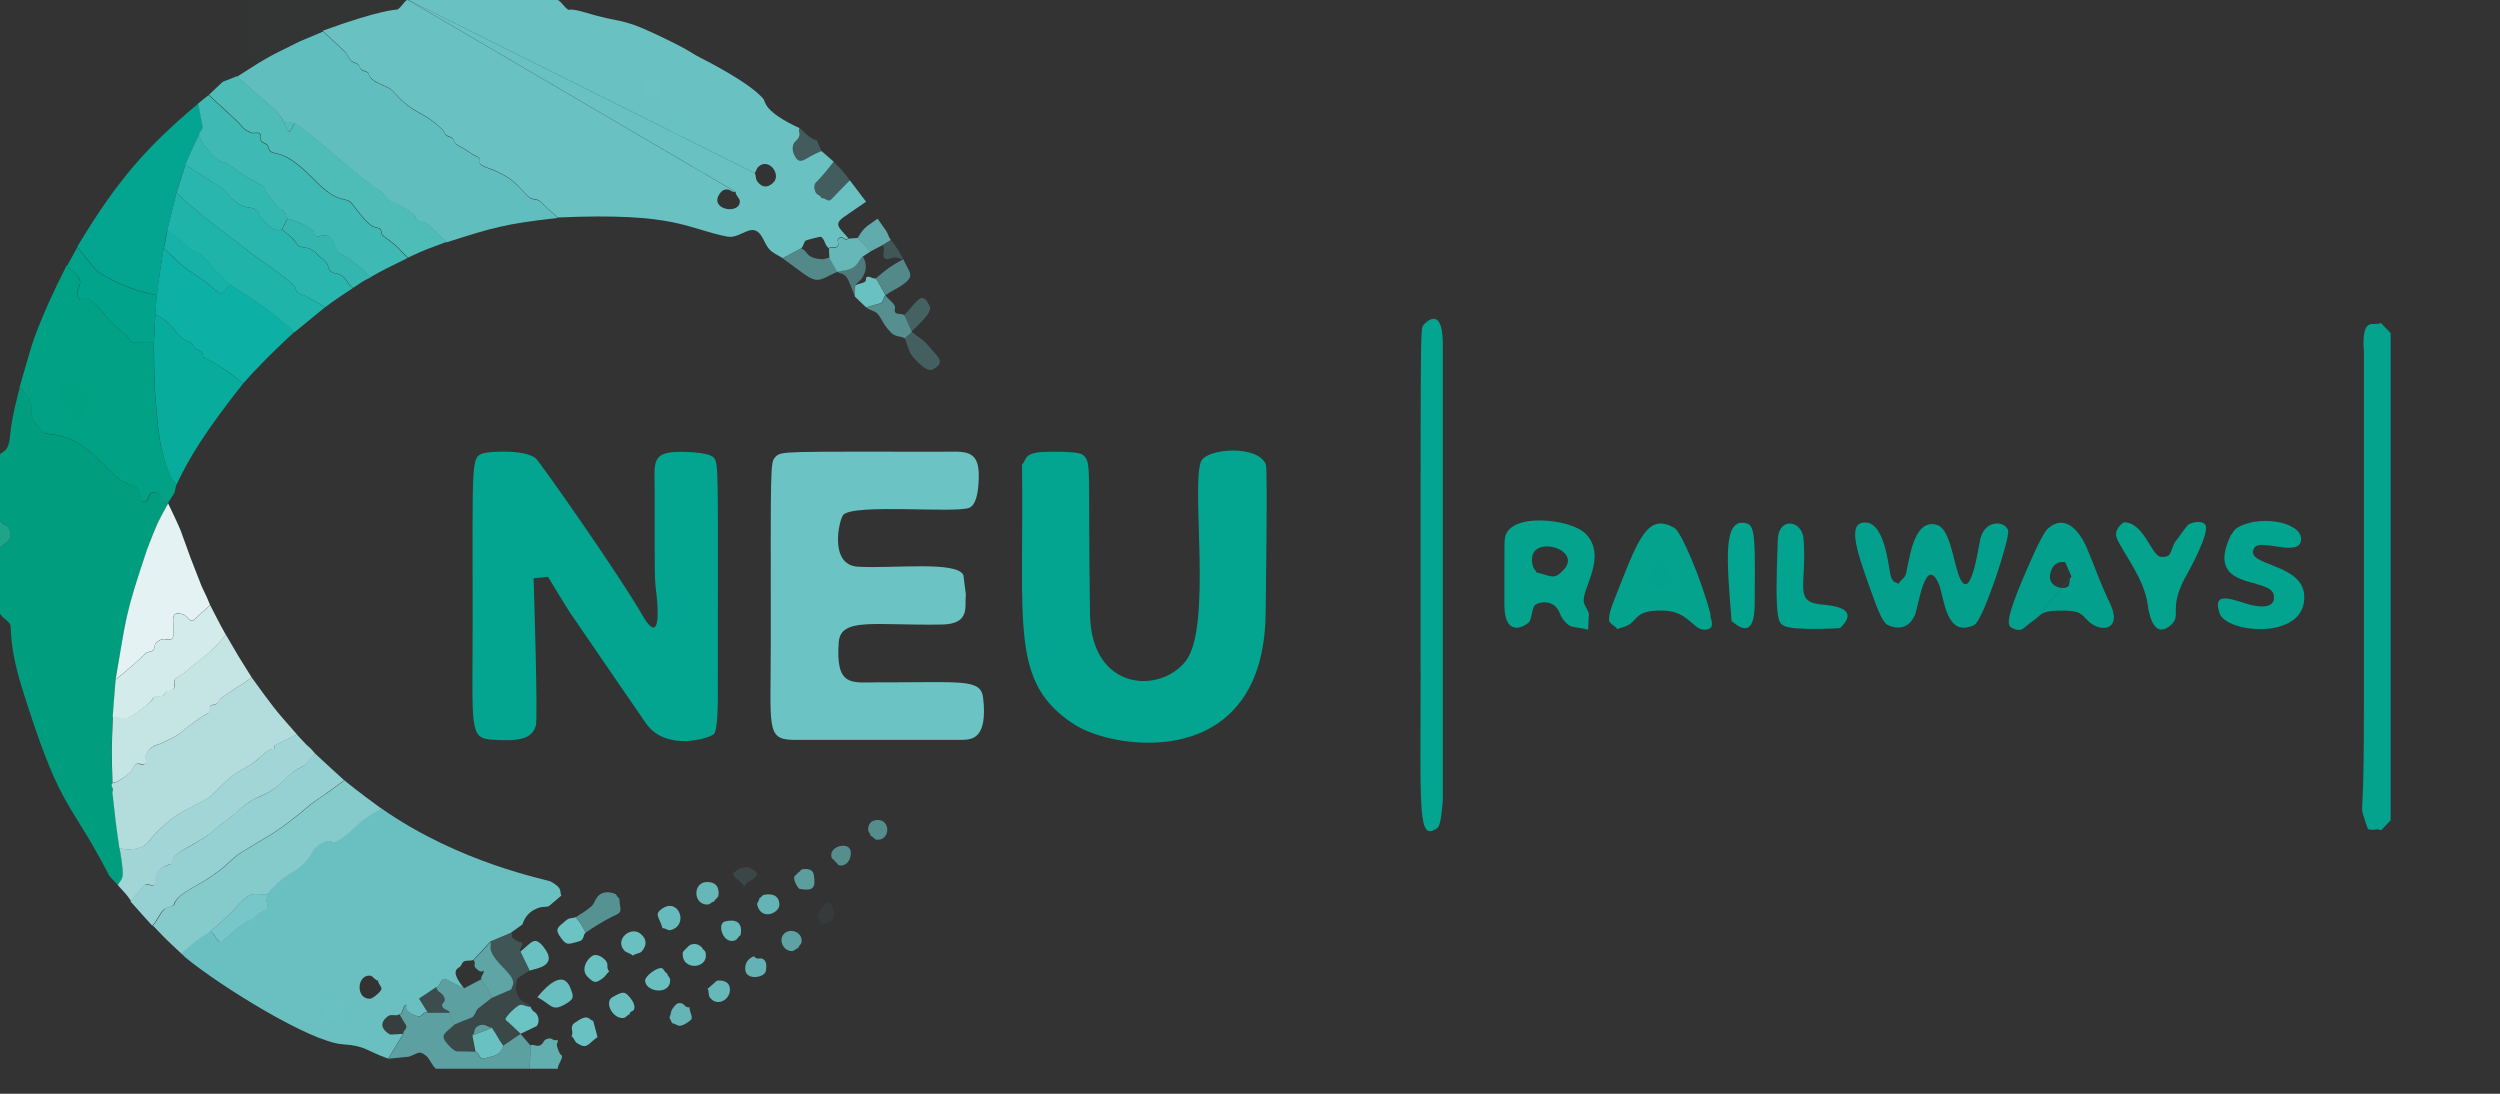 <?xml version="1.0" encoding="UTF-8" standalone="no"?>
<svg xmlns="http://www.w3.org/2000/svg" xmlns:xlink="http://www.w3.org/1999/xlink" xmlns:serif="http://www.serif.com/" width="100%" height="100%" viewBox="0 0 16 7" version="1.1" xml:space="preserve" style="fill-rule:evenodd;clip-rule:evenodd;stroke-linejoin:round;stroke-miterlimit:2;">
  <rect x="0" y="0" width="16" height="7" fill="#333333" stroke="none"/>
  <g id="Fondo">
    <path d="M3.57,0l2.94,-0c-0.002,0.03 -0.014,0.06 -0.016,0.09l0,1.32c0,0.88 0.008,0.886 -0.053,1.015c-0.098,0.207 0.013,0.688 -0.085,0.918c-0.09,0.211 0.012,0.235 0.006,0.408c-0.008,0.218 -0.009,0.224 -0.013,0.243c-0.035,0.172 -0.013,0.175 0.074,0.313c0.004,0.006 0.171,0.392 0.171,0.395c0.062,0.195 -0.01,1.371 0.035,2.139l-3.06,-0c-0.001,-0.029 0.028,-0.054 0.027,-0.082c-0,-0.006 -0.015,0.001 -0.032,-0.063c-0.006,-0.022 0.01,-0.02 0.004,-0.04c-0.033,0.01 -0.032,-0.018 -0.065,-0.007c-0.034,0.011 -0.018,0.031 -0.052,0.044c-0.018,0.007 -0.039,-0.009 -0.057,-0.003l-0.064,-0.074c0.008,-0.004 0.103,-0.049 0.103,-0.049c0.019,-0.027 0.011,-0.053 0.009,-0.057c-0.013,-0.042 -0.036,-0.027 -0.049,-0.068c-0.027,-0.032 -0.038,-0.017 -0.066,-0.049c-0.003,-0.004 -0.022,-0.026 -0.026,-0.06c-0.003,-0.024 0.012,-0.047 0.009,-0.071l0.079,-0.05c0.03,-0.013 0.191,-0.024 0.089,-0.151c-0.059,-0.074 -0.075,-0.03 -0.148,0.029c-0.01,-0.017 0.021,-0.041 0.011,-0.059c-0.003,-0.005 -0.012,0.013 -0.059,-0.028c-0.015,-0.013 0.002,-0.021 -0.012,-0.033c0.006,-0.004 0.074,-0.053 0.074,-0.053c0.004,-0.005 0.016,-0.079 0.107,-0.108c0.02,-0.006 0.042,-0.003 0.062,-0.009c0,-0 0.074,-0.064 0.081,-0.069c-0.015,-0.02 0.014,-0.044 -0.068,-0.089c-0.023,-0.013 -0.579,-0.114 -1.084,-0.468c-0.153,-0.111 -0.219,-0.165 -0.237,-0.181c-0.046,-0.04 -0.181,-0.165 -0.186,-0.171l-0.028,-0.032c0.075,-0.093 0.076,-0.09 0.162,-0.174c0.09,-0.088 0.112,-0.086 0.11,-0.267c-0.005,-0.321 0.002,-1.859 -0.002,-1.867c-0.018,-0.03 -0.059,-0.043 -0.077,-0.073c-0.143,0.107 -0.157,0.091 -0.26,0.237c-0.156,0.208 -0.142,0.215 -0.28,0.437c-0.044,0.046 -0.048,0.117 -0.524,0.072l0.012,-0.055c0.079,-0.168 0.187,-0.344 0.427,-0.648c0.145,-0.163 0.301,-0.304 0.328,-0.329c0.181,-0.146 0.18,-0.147 0.196,-0.16c0.067,-0.05 0.163,-0.112 0.177,-0.122c0.064,-0.042 0.063,-0.042 0.069,-0.045c0.023,-0.014 0.023,-0.01 0.045,-0.024c0.092,-0.054 0.092,-0.05 0.238,-0.123c0.121,-0.058 0.122,-0.053 0.247,-0.101c0.284,-0.092 0.371,-0.119 0.712,-0.156c0.762,-0.034 0.827,0.072 1.084,0.122c0.094,0.018 0.167,-0.115 0.232,0.017c0.04,0.081 0.047,0.075 0.124,0.121c0.123,0.091 0.122,0.09 0.133,0.098c0.097,0.07 0.108,0.036 0.218,-0.012c0.021,0.021 0.051,-0.006 0.084,0.086c0.013,0.037 0.015,0.035 0.028,0.072c0.024,0.023 0.048,0.046 0.072,0.069c0.019,0.018 0.049,0.02 0.068,0.037c0.021,0.019 0.031,0.047 0.047,0.071c0.004,0.006 0.039,0.056 0.063,0.068c0.021,0.01 0.046,0.01 0.067,0.02c0.016,0.031 0.021,0.067 0.037,0.098c0.012,0.024 0.101,0.126 0.142,0.105c0.085,-0.045 0.041,-0.072 -0.021,-0.146c-0.049,-0.058 -0.056,-0.048 -0.113,-0.097c0.065,-0.064 0.135,-0.123 0.116,-0.164c-0.05,-0.107 -0.08,-0.025 -0.162,0.059c-0.014,-0.014 -0.043,-0.003 -0.057,-0.017c-0.011,-0.011 0.002,-0.033 -0.006,-0.046c-0.014,-0.025 -0.043,-0.04 -0.057,-0.065c0.036,-0.027 0.079,-0.044 0.115,-0.071c0.075,-0.055 0.036,-0.073 -0.002,-0.159c-0.034,-0.066 -0.034,-0.064 -0.079,-0.123c-0.021,-0.031 -0.013,-0.034 -0.034,-0.065c-0.004,-0.006 -0.004,-0.005 -0.05,-0.071c-0.034,-0.056 -0.031,-0.057 -0.074,-0.108c-0.035,-0.046 -0.069,-0.091 -0.104,-0.137c-0.047,-0.064 -0.047,-0.062 -0.103,-0.118c-0.026,-0.023 -0.052,-0.046 -0.078,-0.068c-0.029,-0.067 -0.028,-0.067 -0.032,-0.072c-0.003,-0.003 -0.006,0.007 -0.046,-0.021c-0.035,-0.024 -0.028,-0.031 -0.063,-0.055c-0.234,-0.109 -0.217,-0.171 -0.231,-0.187c-0.091,-0.106 -0.375,-0.249 -0.41,-0.267c-0.049,-0.024 -0.053,-0.042 -0.305,-0.159c-0.199,-0.093 -0.208,-0.061 -0.418,-0.125c-0.107,-0.033 -0.108,-0.016 -0.116,-0.02c-0.027,-0.014 -0.04,-0.047 -0.067,-0.062l-1,2.206c-0.059,0.103 -0.058,0.105 -0.06,0.224c-0,0.016 -0,2.146 0,2.16c0.005,0.176 0.076,0.191 0.392,0.432c0.206,0.157 0.538,0.178 0.658,0.092c0.162,-0.116 0.202,-0.298 0.362,-0.154c0.113,0.102 0.261,0.335 0.483,0.271c0.174,-0.051 0.353,-0.026 0.358,-0.281c0.001,-0.047 0.001,-2.729 -0,-2.759c-0.005,-0.132 -0.113,-0.205 -0.648,-0.269c-0.496,-0.06 -1.133,0.032 -1.543,0.285l1,-2.206Z" style="fill:#67c2c2;fill-opacity:0;"></path>
    <path d="M2.61,0l0.96,-0c0.027,0.014 0.04,0.047 0.067,0.062c0.008,0.004 0.01,-0.012 0.116,0.02c0.21,0.064 0.219,0.032 0.418,0.125c0.252,0.117 0.256,0.135 0.305,0.159c0.035,0.018 0.319,0.16 0.41,0.267c0.014,0.017 -0.003,0.079 0.231,0.187c-0.01,0.026 0.007,0.027 -0.002,0.052c-0.013,0.034 -0.028,0.024 -0.039,0.058c-0.005,0.017 -0.003,0.038 0.004,0.054c0.04,0.091 0.067,0.023 0.178,-0.017c0.026,0.023 0.052,0.046 0.078,0.068c-0.104,0.134 -0.113,0.127 -0.119,0.14c-0.011,0.023 0,0.049 0.002,0.053c0.012,0.027 0.027,0.013 0.039,0.041c0.017,-0.007 0.036,0.02 0.053,0.013c0.013,-0.006 0.009,-0.009 0.128,-0.128c0.035,0.046 0.069,0.091 0.104,0.137c-0.128,0.087 -0.127,0.088 -0.138,0.095c-0.075,0.051 -0.033,0.071 0.025,0.139c-0.027,0.019 -0.033,-0.021 -0.06,-0.002c-0.025,0.018 0.009,0.032 -0.012,0.054c-0.013,0.013 -0.04,-0.002 -0.053,0.011c-0.027,-0.014 -0.025,-0.059 -0.052,-0.073c-0.003,-0.002 -0.094,0.022 -0.097,0.025c-0.013,0.013 -0.014,0.035 -0.027,0.048c-0.04,0.021 -0.08,0.042 -0.12,0.064c-0.076,-0.045 -0.084,-0.04 -0.124,-0.121c-0.065,-0.132 -0.138,0.002 -0.232,-0.017c-0.257,-0.05 -0.322,-0.156 -1.084,-0.122c-0.11,-0.1 -0.108,-0.102 -0.119,-0.109c-0.018,-0.011 -0.043,-0.007 -0.06,-0.019c-0.052,-0.036 -0.075,-0.114 -0.24,-0.18c-0.026,-0.01 -0.055,-0.017 -0.077,-0.036c-0.009,-0.008 0.002,-0.026 -0.005,-0.035c-0.009,-0.012 -0.026,-0.016 -0.039,-0.024c-0.102,-0.067 -0.106,-0.062 -0.113,-0.069c-0.01,-0.009 -0.009,-0.026 -0.019,-0.035c-0.012,-0.011 -0.031,-0.012 -0.043,-0.022c-0.01,-0.008 -0.011,-0.024 -0.021,-0.033c-0.14,-0.134 -0.175,-0.09 -0.305,-0.233c-0.039,-0.043 -0.044,-0.034 -0.114,-0.07c-0.056,-0.028 -0.05,-0.055 -0.058,-0.062c-0.012,-0.011 -0.031,-0.011 -0.044,-0.021c-0.01,-0.008 -0.011,-0.024 -0.021,-0.033c-0.012,-0.01 -0.031,-0.011 -0.043,-0.022c-0.018,-0.018 -0.027,-0.043 -0.044,-0.062c-0,-0 -0.127,-0.12 -0.139,-0.13c0.38,-0.139 0.474,-0.134 0.478,-0.136c0.027,-0.015 0.04,-0.049 0.066,-0.064l2.221,1.11c0.009,0.015 0.005,0.035 0.014,0.05c0.005,0.007 0.045,0.071 0.106,0.011c0.052,-0.052 -0.032,-0.164 -0.098,-0.099c-0.011,0.01 -0.012,0.028 -0.022,0.039l-2.221,-1.11l2.1,1.23c-0.034,0.004 -0.029,-0.019 -0.065,-0.015c-0.004,0 -0.021,0.002 -0.038,0.027c-0.07,0.1 0.123,0.136 0.129,0.052c0.002,-0.023 -0.028,-0.04 -0.027,-0.063l-2.1,-1.23Z" style="fill:#6ac3c3;fill-opacity:0.99;"></path>
    <path d="M3.415,3.699c0.002,0.076 0.029,0.902 0.014,0.947c-0.026,0.082 -0.1,0.1 -0.282,0.088c-0.146,-0.01 -0.122,-0.077 -0.122,-0.745c-0,-1.031 -0.011,-1.059 0.062,-1.086c0.039,-0.015 0.275,-0.028 0.342,0.031c0.03,0.026 0.54,0.755 0.679,0.998c0.138,0.241 0.095,-0.111 0.094,-0.123c-0.014,-0.113 -0.012,-0.111 -0.012,-0.659c-0,-0.186 -0.027,-0.257 0.159,-0.258c0.018,-0 0.186,-0.001 0.219,0.037c0.033,0.04 0.026,0.047 0.026,1.541c0,0.018 0,0.194 -0.023,0.226c-0.019,0.026 -0.303,0.119 -0.435,-0.064c-0.023,-0.032 -0.45,-0.656 -0.489,-0.713c-0.019,-0.028 -0.139,-0.226 -0.139,-0.226c-0.007,-0.003 -0.007,0.001 -0.094,0.008Z" style="fill:#03a590;fill-opacity:1;"></path>
    <path d="M2.441,5.174c0.505,0.354 1.061,0.455 1.084,0.468c0.083,0.045 0.053,0.069 0.068,0.089c-0.006,0.006 -0.081,0.069 -0.081,0.069c-0.02,0.006 -0.042,0.002 -0.062,0.009c-0.091,0.03 -0.103,0.103 -0.107,0.108c0,0 -0.068,0.049 -0.074,0.053c-0.043,0.018 -0.087,0.037 -0.13,0.055c-0.036,0.039 -0.073,0.079 -0.109,0.118c-0.018,0.009 -0.042,0.001 -0.06,0.01c-0.013,0.006 -0.015,0.024 -0.026,0.034c-0.012,0.011 -0.07,0.022 0.026,0.138c-0.118,-0.056 -0.116,-0.062 -0.127,-0.06c-0.025,0.003 -0.027,0.051 -0.052,0.053c-0.036,0.024 -0.072,0.049 -0.109,0.073c0.019,0.03 0.037,0.06 0.056,0.09c-0.038,-0.013 -0.032,0.035 -0.07,0.021c-0.096,-0.034 -0.06,-0.07 -0.068,-0.071c-0.025,-0.002 -0.02,0.063 -0.045,0.061c-0.019,0.014 -0.052,-0.004 -0.071,0.011c-0.085,0.063 0.002,0.112 0.011,0.117c0.006,0.003 0.006,-0 0.085,-0.003l-0.096,0.158c-0.147,-0.052 -0.139,-0.081 -0.294,-0.092c-0.205,-0.015 -0.781,-0.372 -1.003,-0.555l-0.028,-0.027c0.088,-0.077 0.086,-0.077 0.184,-0.14c0.032,0.007 0.038,0.061 0.069,0.068c0.013,0.003 0.11,-0.102 0.169,-0.131c0.038,-0.018 0.036,-0.02 0.069,-0.047c0.018,-0.015 0.05,-0.015 0.058,-0.036c0.012,-0.029 -0.017,-0.065 -0.005,-0.093c0.078,-0.077 0.072,-0.082 0.165,-0.14c0.108,-0.067 0.133,-0.141 0.142,-0.15c0.074,-0.073 0.101,-0.041 0.131,-0.045c0.033,-0.004 0.101,-0.069 0.109,-0.076c0.087,-0.081 0.088,-0.077 0.189,-0.138l-0.019,1.103c-0.02,-0.001 -0.032,-0.03 -0.052,-0.032c-0.086,-0.005 -0.092,0.151 0,0.148c0.02,-0.001 0.071,-0.047 0.073,-0.061c0.002,-0.02 -0.022,-0.035 -0.021,-0.055l0.019,-1.103Z" style="fill:#6bc3c4;fill-opacity:0.98;"></path>
    <path d="M6.181,3.81c-0.008,0.07 0.031,0.183 -0.151,0.187c-0.427,0.008 -0.65,-0.049 -0.662,0.113c-0.022,0.288 0.085,0.257 0.242,0.257c0.542,0.002 0.667,-0.027 0.682,0.099c0.032,0.276 -0.083,0.267 -0.14,0.269c-0.009,0 -1.069,0 -1.083,-0c-0.166,-0.006 -0.136,-0.082 -0.136,-0.625c0,-1.142 -0.005,-1.151 0.031,-1.187c0.037,-0.037 0.046,-0.032 1.067,-0.032c0.133,0 0.229,-0.018 0.233,0.139c0,0.018 0.005,0.194 -0.061,0.22c-0.092,0.036 -0.738,-0.028 -0.806,0.045c-0.026,0.028 -0.095,0.321 0.094,0.332c0.229,0.013 0.637,-0.039 0.675,0.055c0,0 0.015,0.118 0.016,0.128Z" style="fill:#6bc3c4;fill-opacity:1;"></path>
    <path d="M0,3.93l-0,-0.42c0.013,-0.025 0.048,-0.034 0.061,-0.059c0.016,-0.031 0.002,-0.058 -0,-0.062c-0.02,-0.039 -0.041,-0.02 -0.061,-0.059l0,-0.42c0.014,-0.026 0.055,-0.008 0.065,-0.125c0.011,-0.126 0.058,-0.289 0.061,-0.302c0.002,0.003 0.066,0.036 0.077,0.126c0.004,0.03 -0.019,0.052 0.041,0.12c0.037,0.042 0.036,0.046 0.092,0.052c0.235,0.023 0.355,0.262 0.473,0.312c0.073,0.031 0.074,0.03 0.076,0.035c0.014,0.025 0,0.075 0.028,0.081c0.054,0.012 0.024,-0.061 0.078,-0.057c0.059,0.004 0.026,0.064 0.086,0.069c-0.079,0.142 -0.075,0.142 -0.134,0.292c-0.142,0.423 -0.133,0.425 -0.202,0.835c-0.006,0.08 -0.012,0.16 -0.019,0.24c-0.008,0.192 -0.011,0.191 -0.001,0.479c0.019,0.181 0.019,0.179 0.045,0.36c0.027,0.155 0.021,0.176 0.017,0.191c-0.005,0.018 -0.022,0.031 -0.027,0.049c-0.019,-0.021 -0.039,-0.042 -0.058,-0.063c-0.005,-0.009 -0.002,-0.009 -0.061,-0.116c-0.203,-0.37 -0.264,-0.343 -0.493,-1.075c-0.093,-0.298 -0.067,-0.395 -0.079,-0.417c-0.014,-0.026 -0.048,-0.039 -0.062,-0.065Z" style="fill:#009e7e;fill-opacity:1;"></path>
    <path d="M6.54,2.975c0.031,-0.029 0.005,-0.079 0.15,-0.083c0.019,-0.001 0.21,-0.006 0.24,0.019c0.059,0.049 0.032,0.064 0.046,1.019c0.007,0.494 0.45,0.513 0.614,0.299c0.167,-0.219 0.034,-1.103 0.095,-1.272c0.033,-0.091 0.373,-0.111 0.417,0.018c0.011,0.033 -0.001,0.878 -0.002,0.955c-0.014,1.01 -0.964,0.874 -1.222,0.708c-0.416,-0.267 -0.324,-0.627 -0.337,-1.663Z" style="fill:#03a590;fill-opacity:1;"></path>
    <path d="M2.066,0.2c0.011,0.01 0.139,0.13 0.139,0.13c0.017,0.019 0.026,0.044 0.044,0.062c0.012,0.011 0.031,0.012 0.043,0.022c0.01,0.008 0.011,0.024 0.021,0.033c0.012,0.01 0.032,0.01 0.044,0.021c0.008,0.007 0.001,0.034 0.058,0.062c0.07,0.035 0.075,0.027 0.114,0.07c0.13,0.143 0.165,0.099 0.305,0.233c0.009,0.009 0.011,0.025 0.021,0.033c0.012,0.011 0.031,0.011 0.043,0.022c0.01,0.009 0.009,0.026 0.019,0.035c0.008,0.007 0.011,0.002 0.113,0.069c0.013,0.008 0.03,0.012 0.039,0.024c0.007,0.01 -0.004,0.027 0.005,0.035c0.021,0.019 0.051,0.025 0.077,0.036c0.165,0.066 0.188,0.144 0.24,0.18c0.017,0.012 0.042,0.008 0.06,0.019c0.011,0.007 0.009,0.008 0.119,0.109c-0.34,0.037 -0.427,0.065 -0.712,0.156c-0.118,-0.111 -0.115,-0.113 -0.127,-0.12c-0.018,-0.011 -0.043,-0.008 -0.06,-0.019c-0.011,-0.007 -0.01,-0.024 -0.02,-0.033c-0.057,-0.054 -0.144,-0.086 -0.157,-0.09l-0.063,-0.067c-0.156,-0.095 -0.328,-0.277 -0.54,-0.431l-0.079,-0.014c-0.006,-0.007 0.011,-0.021 -0.114,-0.127c-0.092,-0.078 -0.089,-0.079 -0.181,-0.159c0.047,-0.03 0.093,-0.059 0.14,-0.089c0.107,-0.064 0.107,-0.059 0.237,-0.125c0.029,-0.015 0.028,-0.013 0.174,-0.075Z" style="fill:#60bfbe;fill-opacity:1;"></path>
    <path d="M0.429,1.699c0.016,0.03 0.057,0.041 0.073,0.071c0.037,0.07 -0.041,0.085 0.008,0.148c0.008,0.01 0.038,-0.051 0.137,0.069c0.071,0.085 0.071,0.082 0.154,0.154c0.017,0.014 0.024,0.04 0.045,0.048c0.01,0.004 0.01,0 0.138,0c0.004,0.257 -0.001,0.256 0.026,0.535c0.016,0.105 0.011,0.105 0.033,0.184c0.048,0.176 0.073,0.164 0.086,0.19l-0.012,0.055c-0.014,0.022 -0.028,0.045 -0.042,0.067c-0.06,-0.004 -0.027,-0.064 -0.086,-0.069c-0.054,-0.004 -0.024,0.069 -0.078,0.057c-0.028,-0.006 -0.014,-0.056 -0.028,-0.081c-0.002,-0.004 -0.004,-0.004 -0.076,-0.035c-0.118,-0.051 -0.237,-0.289 -0.473,-0.312c-0.055,-0.006 -0.054,-0.009 -0.092,-0.052c-0.06,-0.068 -0.037,-0.09 -0.041,-0.12c-0.011,-0.09 -0.075,-0.124 -0.077,-0.126c0.082,-0.275 0.071,-0.278 0.186,-0.541c0.057,-0.123 0.056,-0.122 0.117,-0.243Z" style="fill:#00a184;fill-opacity:1;"></path>
    <path d="M15.3,2.13l0,3.12l-0.061,0.064c-0.024,-0.014 -0.06,0.005 -0.084,-0.009c-0.003,-0.002 -0.036,-0.103 -0.037,-0.116c-0.003,-0.053 0.011,-0.052 0.011,-0.659c0,-2.28 0,-2.279 -0,-2.28c-0.001,-0.014 -0.014,-0.145 0.03,-0.17c0.023,-0.014 0.056,0 0.079,-0.013l0.061,0.064Z" style="fill:#03a590;fill-opacity:0.98;"></path>
    <path d="M1.611,4.336c0.138,0.189 0.135,0.19 0.29,0.365c-0.011,0.006 -0.142,0.069 -0.142,0.069c-0.008,0.008 -0,0.025 -0.009,0.033c-0.003,0.003 -0.01,-0.021 -0.049,0.013c-0.084,0.072 -0.081,0.072 -0.177,0.124c-0.015,0.008 -0.043,0.023 -0.162,0.145c-0.043,0.045 -0.208,0.101 -0.298,0.184c-0.005,0.005 -0.056,0.052 -0.061,0.057c-0.068,0.071 -0.057,0.089 -0.132,0.106c-0.065,0.015 -0.1,-0.004 -0.107,-0.004c-0.026,-0.18 -0.025,-0.178 -0.045,-0.36c0.021,-0.023 -0.019,-0.032 0.001,-0.055c0.007,-0.007 0.016,0.01 0.105,-0.062c0.019,-0.015 0.024,-0.046 0.044,-0.059c0.017,-0.01 0.044,0.01 0.058,-0.004c0.013,-0.012 -0.004,-0.038 0.004,-0.054c0.033,-0.062 0.043,-0.051 0.106,-0.079c0.116,-0.051 0.108,-0.062 0.211,-0.137c0.074,-0.054 0.077,-0.046 0.082,-0.052c0.01,-0.012 0.001,-0.033 0.011,-0.044c0.011,-0.012 0.033,-0.009 0.046,-0.019c0.01,-0.007 0.013,-0.021 0.022,-0.029c0.096,-0.075 0.101,-0.064 0.199,-0.136Z" style="fill:#b3dcdd;"></path>
    <path d="M9.233,5.13c-0.001,0.014 -0.01,0.152 -0.032,0.168c-0.129,0.092 -0.109,-0.085 -0.109,-1.008c0,-2.175 -0.002,-2.179 0.017,-2.208c0.007,-0.011 0.12,-0.135 0.125,0.106c0,0.001 -0,2.507 0,2.941Z" style="fill:#03a590;"></path>
    <path d="M2.204,4.994c0.018,0.015 0.084,0.07 0.237,0.181c-0.101,0.061 -0.102,0.057 -0.189,0.138c-0.008,0.007 -0.076,0.071 -0.109,0.076c-0.03,0.004 -0.057,-0.028 -0.131,0.045c-0.009,0.009 -0.034,0.084 -0.142,0.15c-0.094,0.058 -0.087,0.063 -0.165,0.14c-0.082,0.003 -0.097,-0.023 -0.176,0.065c-0.014,0.015 -0.075,0.083 -0.184,0.174c-0.098,0.063 -0.097,0.063 -0.184,0.14c-0.094,-0.087 -0.093,-0.086 -0.183,-0.18c0.03,-0.029 0.043,-0.073 0.073,-0.102c0.016,-0.016 0.044,-0.014 0.062,-0.028c0.012,-0.01 -0.008,-0.04 0.125,-0.114c0.22,-0.122 0.224,-0.172 0.31,-0.225c0.187,-0.115 0.191,-0.107 0.335,-0.218c0.096,-0.074 0.089,-0.081 0.19,-0.146c0.011,-0.007 0.01,-0.007 0.134,-0.097Z" style="fill:#86cbcc;"></path>
    <path d="M1.27,0.662c0.01,0.05 0.019,0.1 0.029,0.149c-0.06,0.121 -0.059,0.119 -0.112,0.243c-0.019,0.06 -0.038,0.12 -0.057,0.179c-0.02,0.079 -0.039,0.159 -0.059,0.238l-0.023,0.118c-0.026,0.151 -0.024,0.15 -0.044,0.3c-0.031,-0.006 -0.196,-0.037 -0.365,-0.142c-0.015,-0.009 -0.025,-0.016 -0.145,-0.167c0.263,-0.44 0.461,-0.654 0.776,-0.918Z" style="fill:#04a590;"></path>
    <path d="M1.335,0.609c0.088,0.083 0.089,0.08 0.177,0.164c0.045,0.043 0.037,0.052 0.093,0.077c0.017,0.008 0.041,-0.005 0.056,0.006c0.013,0.01 0.001,0.034 0.01,0.048c0.009,0.013 0.029,0.015 0.039,0.026c0.009,0.01 0.007,0.029 0.017,0.037c0.042,0.036 0.081,-0.023 0.291,0.192c0.142,0.145 0.184,0.101 0.226,0.137c0.014,0.012 0.09,0.127 0.14,0.154c0.015,0.008 0.035,0.006 0.048,0.017c0.01,0.009 0.006,0.028 0.015,0.039c0.004,0.005 0.039,0.03 0.042,0.033c0.068,0.049 0.06,0.056 0.12,0.112c-0.146,0.073 -0.146,0.07 -0.238,0.123c-0.173,-0.165 -0.191,-0.14 -0.206,-0.155c-0.022,-0.022 -0.022,-0.059 -0.04,-0.085c-0.009,-0.013 -0.023,-0.024 -0.039,-0.028c-0.021,-0.005 -0.043,0.012 -0.064,0.005c-0.012,-0.004 -0.01,-0.025 -0.02,-0.034c-0.047,-0.044 -0.151,-0.075 -0.165,-0.079c-0.013,-0.017 -0.002,-0.021 -0.017,-0.039c-0.016,-0.02 -0.021,-0.011 -0.037,-0.029c-0.104,-0.113 -0.085,-0.127 -0.095,-0.135c-0.048,-0.036 -0.06,-0.017 -0.224,-0.14c-0.036,-0.027 -0.046,-0.007 -0.079,-0.037c-0.011,-0.01 -0.087,-0.079 -0.111,-0.151c-0.006,-0.019 0.029,-0.036 0.023,-0.055c-0.01,-0.05 -0.019,-0.1 -0.029,-0.149c0.022,-0.018 0.043,-0.036 0.065,-0.053Z" style="fill:#3fb9b4;"></path>
    <path d="M12.151,3.737c0.009,-0.022 0.035,-0.034 0.044,-0.056c0.021,-0.048 0.04,-0.377 0.205,-0.32c0.101,0.035 0.107,0.342 0.171,0.376c0.056,0.03 0.095,-0.258 0.104,-0.292c0.035,-0.126 0.161,-0.109 0.177,-0.05c0.013,0.048 -0.16,0.578 -0.217,0.605c-0.185,0.088 -0.192,-0.184 -0.227,-0.264c-0.083,-0.187 -0.129,0.132 -0.149,0.19c-0.005,0.014 -0.046,0.132 -0.176,0.075c-0.034,-0.015 -0.07,-0.114 -0.074,-0.124c-0.107,-0.292 -0.189,-0.506 -0.095,-0.53c0.149,-0.038 0.172,0.287 0.186,0.337c0.016,0.055 0.035,0.037 0.05,0.053Z" style="fill:#03a590;fill-opacity:0.97;"></path>
    <path d="M1.048,1.59c0.1,0.092 0.094,0.098 0.195,0.164c0.14,0.092 0.15,0.132 0.178,0.121c0.024,-0.009 0.031,-0.044 0.055,-0.053c0.213,0.142 0.216,0.135 0.409,0.302c-0.028,0.025 -0.183,0.166 -0.328,0.329c-0.082,-0.059 -0.076,-0.064 -0.163,-0.117c-0.078,-0.048 -0.082,-0.04 -0.088,-0.045c-0.011,-0.01 -0.006,-0.03 -0.016,-0.04c-0.011,-0.011 -0.03,-0.011 -0.042,-0.021c-0.01,-0.009 -0.012,-0.025 -0.022,-0.034c-0.012,-0.01 -0.03,-0.012 -0.044,-0.021c-0.019,-0.013 -0.037,-0.027 -0.052,-0.045c-0.029,-0.034 -0.017,-0.048 -0.137,-0.12l0.01,-0.12c0.021,-0.15 0.019,-0.149 0.044,-0.3Z" style="fill:#0cb0a5;"></path>
    <path d="M1.427,0.523c0.03,-0.012 0.059,-0.023 0.089,-0.035c0.092,0.08 0.089,0.081 0.181,0.159c0.125,0.106 0.108,0.12 0.114,0.127c0.003,0.006 0.038,0.07 0.038,0.07c0.022,-0.009 0.02,-0.047 0.042,-0.056c0.212,0.154 0.384,0.336 0.54,0.431c0.021,0.022 0.042,0.045 0.063,0.067c0.014,0.005 0.101,0.036 0.157,0.09c0.009,0.009 0.009,0.026 0.02,0.033c0.018,0.012 0.042,0.008 0.06,0.019c0.012,0.007 0.009,0.009 0.127,0.12c-0.125,0.048 -0.125,0.043 -0.247,0.101c-0.06,-0.056 -0.053,-0.063 -0.12,-0.112c-0.003,-0.002 -0.038,-0.027 -0.042,-0.033c-0.009,-0.011 -0.005,-0.03 -0.015,-0.039c-0.013,-0.011 -0.033,-0.009 -0.048,-0.017c-0.05,-0.027 -0.126,-0.141 -0.14,-0.154c-0.042,-0.036 -0.084,0.009 -0.226,-0.137c-0.21,-0.215 -0.249,-0.156 -0.291,-0.192c-0.01,-0.009 -0.008,-0.027 -0.017,-0.037c-0.01,-0.012 -0.03,-0.013 -0.039,-0.026c-0.009,-0.014 0.003,-0.037 -0.01,-0.048c-0.014,-0.012 -0.039,0.001 -0.056,-0.006c-0.056,-0.025 -0.048,-0.034 -0.093,-0.077c-0.088,-0.084 -0.089,-0.081 -0.177,-0.164c0.002,-0.002 0.002,-0.002 0.091,-0.086Z" style="fill:#4ebcb7;"></path>
    <path d="M2.017,4.823c0.006,0.006 0.141,0.131 0.186,0.171c-0.124,0.089 -0.123,0.089 -0.134,0.097c-0.101,0.065 -0.094,0.072 -0.19,0.146c-0.144,0.111 -0.148,0.102 -0.335,0.218c-0.085,0.053 -0.09,0.103 -0.31,0.225c-0.132,0.074 -0.113,0.104 -0.125,0.114c-0.017,0.015 -0.045,0.013 -0.062,0.028c-0.03,0.029 -0.043,0.073 -0.073,0.102c-0.011,-0.012 -0.122,-0.135 -0.139,-0.155c0.086,-0.099 0.082,-0.102 0.092,-0.107c0.017,-0.009 0.041,0.013 0.056,0.003c0.013,-0.009 0.003,-0.032 0.007,-0.047c0.02,-0.075 0.094,-0.082 0.1,-0.087c0.01,-0.009 0.007,-0.028 0.016,-0.038c0.062,-0.067 0.18,-0.104 0.249,-0.168c0.081,-0.074 0.088,-0.063 0.168,-0.136c0.131,-0.119 0.165,-0.069 0.29,-0.193c0.088,-0.087 0.114,-0.081 0.133,-0.096c0.026,-0.021 0.041,-0.054 0.067,-0.075Z" style="fill:#95d1d2;"></path>
    <path d="M10.165,4.03c-0.102,-0.024 -0.112,-0.006 -0.155,-0.058c-0.03,-0.036 -0.018,-0.042 -0.046,-0.08c-0.043,-0.058 -0.132,-0.036 -0.144,-0.015c-0.017,0.03 -0.015,0.068 -0.03,0.099c-0.01,0.021 -0.162,0.125 -0.162,-0.107c0.001,-0.387 -0.001,-0.386 0.003,-0.42c0.018,-0.174 0.419,-0.129 0.514,-0.036c0.152,0.149 -0.033,0.367 -0.007,0.447c0.008,0.024 0.025,0.044 0.031,0.069c0,0 -0.005,0.092 -0.005,0.1l-0.33,-0.365c0.095,0.02 0.109,0.053 0.175,-0.019c0.128,-0.141 -0.263,-0.239 -0.197,-0.017c0.004,0.014 0.018,0.023 0.022,0.036l0.33,0.365Z" style="fill:#03a590;fill-opacity:0.98;"></path>
    <path d="M0.993,2.01c0.12,0.072 0.108,0.086 0.137,0.12c0.015,0.017 0.033,0.032 0.052,0.045c0.013,0.009 0.031,0.01 0.044,0.021c0.01,0.009 0.012,0.025 0.022,0.034c0.012,0.01 0.031,0.01 0.042,0.021c0.01,0.01 0.005,0.031 0.016,0.04c0.006,0.005 0.01,-0.003 0.088,0.045c0.087,0.054 0.081,0.059 0.163,0.117c-0.24,0.303 -0.348,0.479 -0.427,0.648c-0.014,-0.026 -0.039,-0.014 -0.086,-0.19c-0.021,-0.079 -0.017,-0.079 -0.033,-0.184c-0.027,-0.28 -0.022,-0.278 -0.026,-0.535c0.003,-0.06 0.006,-0.12 0.009,-0.18Z" style="fill:#08ac9d;"></path>
    <path d="M1.9,4.701c0.054,0.057 0.053,0.057 0.058,0.062c0.015,0.015 0.015,0.012 0.031,0.028l0.028,0.032c-0.026,0.021 -0.041,0.054 -0.067,0.075c-0.019,0.015 -0.044,0.009 -0.133,0.096c-0.125,0.123 -0.159,0.074 -0.29,0.193c-0.081,0.074 -0.088,0.063 -0.168,0.136c-0.069,0.063 -0.187,0.1 -0.249,0.168c-0.009,0.01 -0.006,0.029 -0.016,0.038c-0.006,0.005 -0.08,0.013 -0.1,0.087c-0.004,0.015 0.006,0.038 -0.007,0.047c-0.016,0.011 -0.04,-0.012 -0.056,-0.003c-0.01,0.005 -0.007,0.008 -0.092,0.107c-0.034,-0.05 -0.036,-0.047 -0.084,-0.101c0.005,-0.018 0.022,-0.031 0.027,-0.049c0.004,-0.015 0.01,-0.036 -0.017,-0.191c0.007,0 0.041,0.019 0.107,0.004c0.075,-0.017 0.064,-0.035 0.132,-0.106c0.005,-0.005 0.056,-0.052 0.061,-0.057c0.09,-0.083 0.255,-0.139 0.298,-0.184c0.119,-0.122 0.146,-0.137 0.162,-0.145c0.096,-0.051 0.094,-0.052 0.177,-0.124c0.04,-0.034 0.046,-0.01 0.049,-0.013c0.008,-0.008 0,-0.025 0.009,-0.033c0,-0 0.131,-0.064 0.142,-0.069Z" style="fill:#a1d5d6;"></path>
    <path d="M1.076,3.222c0.077,0.159 0.073,0.159 0.08,0.173c0.065,0.181 0.064,0.179 0.134,0.356c0.011,0.024 0.023,0.048 0.034,0.072l0.021,0.05c-0.107,0.092 -0.103,0.099 -0.115,0.099c-0.024,0 -0.036,-0.035 -0.059,-0.041c-0.086,-0.023 -0.058,0.031 -0.06,0.12c-0,0.014 -0.002,0.032 -0.014,0.039c-0.017,0.009 -0.04,-0.004 -0.059,0.001c-0.016,0.004 -0.031,0.014 -0.042,0.027c-0.009,0.011 -0.004,0.031 -0.014,0.041c-0.013,0.013 -0.036,0.011 -0.051,0.022c-0.016,0.012 -0.009,0.02 -0.191,0.168c0.07,-0.41 0.06,-0.412 0.202,-0.835c0.059,-0.15 0.055,-0.15 0.134,-0.292Z" style="fill:#e5f2f3;fill-opacity:1;"></path>
    <path d="M1.446,4.063c0.081,0.14 0.08,0.137 0.165,0.273c-0.098,0.072 -0.103,0.062 -0.199,0.136c-0.01,0.007 -0.012,0.022 -0.022,0.029c-0.014,0.01 -0.035,0.007 -0.046,0.019c-0.01,0.011 -0.001,0.033 -0.011,0.044c-0.005,0.006 -0.008,-0.002 -0.082,0.052c-0.103,0.075 -0.095,0.086 -0.211,0.137c-0.063,0.028 -0.074,0.017 -0.106,0.079c-0.008,0.016 0.009,0.042 -0.004,0.054c-0.014,0.013 -0.042,-0.006 -0.058,0.004c-0.021,0.013 -0.025,0.043 -0.044,0.059c-0.089,0.072 -0.099,0.055 -0.105,0.062c-0.021,0.023 0.02,0.032 -0.001,0.055c-0.01,-0.288 -0.007,-0.287 0.001,-0.479c0.046,-0.008 0.044,0.015 0.09,0.007c0.005,-0.001 0.018,-0.003 0.06,-0.032c0.117,-0.081 0.103,-0.096 0.113,-0.102c0.016,-0.009 0.038,-0.001 0.055,-0.008c0.011,-0.004 0.015,-0.019 0.025,-0.025c0.014,-0.009 0.037,-0.006 0.046,-0.02c0.011,-0.016 -0.003,-0.043 0.008,-0.059c0.015,-0.022 0.044,-0.029 0.063,-0.046c0.138,-0.117 0.148,-0.105 0.265,-0.241Z" style="fill:#c5e4e4;"></path>
    <path d="M1.187,1.054c0.156,0.101 0.155,0.1 0.169,0.109c0.057,0.036 0.059,0.031 0.103,0.081c0.104,0.118 0.137,0.063 0.192,0.105c0.008,0.006 -0.014,0.021 0.076,0.1c0.041,0.036 0.072,0.02 0.077,0.021c0.015,0.013 0.031,0.023 0.045,0.036c0.047,0.041 0.052,0.062 0.056,0.065c0.05,0.028 0.066,-0.004 0.123,0.055c0.02,0.021 0.045,0.036 0.063,0.059c0.011,0.014 0.008,0.037 0.022,0.049c0.033,0.027 0.042,0.007 0.077,0.034c0.042,0.032 0.026,0.045 0.068,0.076c-0.014,0.009 -0.111,0.072 -0.177,0.122c-0.16,-0.096 -0.165,-0.085 -0.178,-0.096c-0.01,-0.008 -0.008,-0.025 -0.016,-0.035c-0.037,-0.048 -0.255,-0.193 -0.305,-0.234c-0.091,-0.074 -0.274,-0.196 -0.452,-0.367c0.019,-0.06 0.038,-0.12 0.057,-0.179Z" style="fill:#29b6ae;"></path>
    <path d="M13.025,3.964c-0.08,0.051 -0.077,0.086 -0.144,0.057c-0.034,-0.015 -0.061,-0.037 0.121,-0.445c0.007,-0.016 0.074,-0.166 0.102,-0.191c0.144,-0.13 0.244,0.102 0.252,0.123c0.053,0.124 0.048,0.124 0.1,0.248c0.017,0.041 0.037,0.081 0.055,0.121c0.066,0.155 -0.066,0.175 -0.147,0.097c-0.046,-0.045 -0.045,-0.07 -0.196,-0.066c-0.111,0.003 -0.103,0.029 -0.144,0.056l0.234,-0.274c-0.041,-0.086 -0.035,-0.09 -0.043,-0.092c-0.007,-0.001 -0.058,-0.01 -0.083,0.043c-0.052,0.111 0.07,0.138 0.101,0.114c0.019,-0.014 0.006,-0.051 0.025,-0.066l-0.234,0.274Z" style="fill:#03a590;fill-opacity:0.97;"></path>
    <path d="M10.947,3.93c-0.002,0.035 0.011,0.033 0.009,0.067c-0,0.01 -0.005,0.022 -0.014,0.026c-0.1,0.043 -0.115,-0.109 -0.291,-0.115c-0.188,-0.006 -0.166,0.059 -0.234,0.095c-0.021,0.011 -0.046,0.013 -0.066,0.024c-0.011,-0.02 -0.038,-0.028 -0.05,-0.048c-0.014,-0.026 0.019,-0.11 0.022,-0.119c0.159,-0.404 0.216,-0.586 0.395,-0.48c0.042,0.025 0.172,0.33 0.229,0.55Z" style="fill:#03a590;fill-opacity:0.98;"></path>
    <path d="M1.13,1.234c0.178,0.171 0.361,0.292 0.452,0.367c0.05,0.041 0.267,0.186 0.305,0.234c0.008,0.01 0.006,0.027 0.016,0.035c0.013,0.01 0.018,-0 0.178,0.096c-0.016,0.012 -0.015,0.013 -0.196,0.16c-0.192,-0.167 -0.195,-0.161 -0.409,-0.302c-0.161,-0.139 -0.14,-0.16 -0.208,-0.205c-0.014,-0.009 -0.032,-0.009 -0.046,-0.018c-0.013,-0.009 -0.007,-0.016 -0.152,-0.127c0.02,-0.079 0.039,-0.159 0.059,-0.238Z" style="fill:#1eb4aa;"></path>
    <path d="M14.28,3.421c0.012,-0.009 0.015,-0.026 0.027,-0.035c0.132,-0.097 0.422,-0.049 0.42,0.064c-0.003,0.126 -0.263,-0.011 -0.301,0.058c-0.064,0.116 0.308,0.093 0.321,0.301c0.019,0.291 -0.499,0.247 -0.542,0.115c-0.041,-0.125 0.043,-0.102 0.167,-0.062c0.014,0.005 0.198,0.064 0.18,-0.053c-0.019,-0.123 -0.452,-0.021 -0.272,-0.389Z" style="fill:#03a590;fill-opacity:0.99;"></path>
    <path d="M1.345,3.873c0.051,0.096 0.047,0.095 0.101,0.191c-0.117,0.136 -0.127,0.124 -0.265,0.241c-0.02,0.017 -0.049,0.024 -0.063,0.046c-0.011,0.016 0.003,0.043 -0.008,0.059c-0.009,0.014 -0.032,0.011 -0.046,0.02c-0.01,0.006 -0.014,0.02 -0.025,0.025c-0.017,0.007 -0.038,-0.001 -0.055,0.008c-0.011,0.006 0.003,0.022 -0.113,0.102c-0.042,0.029 -0.055,0.031 -0.06,0.032c-0.046,0.008 -0.044,-0.015 -0.09,-0.007c0.006,-0.08 0.012,-0.16 0.019,-0.24c0.182,-0.149 0.175,-0.156 0.191,-0.168c0.015,-0.011 0.038,-0.009 0.051,-0.022c0.01,-0.01 0.005,-0.03 0.014,-0.041c0.011,-0.013 0.026,-0.023 0.042,-0.027c0.019,-0.005 0.042,0.009 0.059,-0.001c0.012,-0.007 0.014,-0.025 0.014,-0.039c0.002,-0.089 -0.025,-0.143 0.06,-0.12c0.023,0.006 0.035,0.041 0.059,0.041c0.012,-0 0.008,-0.007 0.115,-0.099Z" style="fill:#d3ebea;"></path>
    <path d="M1.59,0l1.02,-0c-0.027,0.015 -0.04,0.049 -0.066,0.064c-0.004,0.002 -0.098,-0.003 -0.478,0.136c-0.146,0.062 -0.144,0.061 -0.174,0.075c-0.129,0.065 -0.13,0.061 -0.237,0.125c-0.028,-0.046 -0.05,-0.024 -0.078,-0.069c-0.002,-0.004 -0.006,-0.01 0,-0.06c0.016,-0.136 0.014,-0.134 0.012,-0.27Z" style="fill:#63c0c0;fill-opacity:0.01;"></path>
    <path d="M13.919,3.471c0.08,-0.106 0.077,-0.111 0.099,-0.12c0.007,-0.003 0.067,-0.025 0.094,0.005c0.039,0.043 -0.105,0.302 -0.119,0.326c-0.12,0.214 -0.028,0.252 -0.097,0.316c-0.122,0.111 -0.148,-0.109 -0.15,-0.124c-0.021,-0.171 -0.16,-0.337 -0.198,-0.429c-0.024,-0.059 0.043,-0.102 0.044,-0.102c0.129,-0.004 0.178,0.218 0.238,0.221c0.072,0.004 0.054,-0.028 0.089,-0.093Z" style="fill:#03a590;fill-opacity:0.98;"></path>
    <path d="M3.39,6.84l-0.6,0c-0.027,-0.022 -0.037,-0.061 -0.063,-0.083c-0.048,-0.039 -0.053,-0.012 -0.112,0.006c0,0 -0.12,0.012 -0.13,0.013l0.096,-0.158c0,-0.029 0.019,-0.022 0.02,-0.05c0,-0.007 -0.003,-0.005 -0.044,-0.075c0.025,0.002 0.02,-0.063 0.045,-0.061c0.008,0.001 -0.027,0.037 0.068,0.071c0.038,0.014 0.032,-0.035 0.07,-0.021c0.047,-0 0.093,-0 0.14,-0l0.028,0.076c-0.059,0.056 -0.097,0.063 -0.044,0.124c0.032,0.037 0.049,0.043 0.054,0.045c0.009,0.003 0.009,0 0.124,0.004c0.02,0.005 0.024,0.039 0.044,0.044c0.008,0.002 0.063,-0.014 0.069,-0.015c0.056,-0.016 0.064,-0.067 0.064,-0.067c0.037,-0.025 0.075,-0.051 0.112,-0.076l0.064,0.074c-0.002,0.05 -0.004,0.1 -0.005,0.151Z" style="fill:#6bc3c4;fill-opacity:0.76;"></path>
    <path d="M0.494,1.581c0.119,0.152 0.13,0.158 0.145,0.167c0.168,0.105 0.334,0.136 0.365,0.142l-0.01,0.12c-0.003,0.06 -0.006,0.12 -0.009,0.18c-0.128,-0 -0.128,0.004 -0.138,-0c-0.02,-0.008 -0.028,-0.034 -0.045,-0.048c-0.083,-0.072 -0.083,-0.069 -0.154,-0.154c-0.1,-0.12 -0.13,-0.059 -0.137,-0.069c-0.049,-0.063 0.029,-0.079 -0.008,-0.148c-0.016,-0.03 -0.057,-0.041 -0.073,-0.071c0.022,-0.039 0.043,-0.079 0.065,-0.118Z" style="fill:#01a38a;"></path>
    <path d="M11.777,4.02c-0.029,0.002 -0.297,0.016 -0.357,-0.014c-0.04,-0.02 -0.063,-0.032 -0.042,-0.554c0.006,-0.147 0.157,-0.123 0.165,-0.001c0.022,0.308 -0.07,0.403 0.126,0.419c0.139,0.012 0.209,0.053 0.107,0.15Z" style="fill:#03a590;fill-opacity:0.99;"></path>
    <path d="M15.21,0c0.021,0.021 0.069,-0.021 0.09,0l0,2.13l-0.061,-0.064c-0.003,-0.857 0,-1.967 -0.001,-1.976c-0.004,-0.031 -0.024,-0.059 -0.028,-0.09Z" style="fill:#c1e8e3;fill-opacity:0;"></path>
    <path d="M1.299,0.812c0.006,0.019 -0.029,0.036 -0.023,0.055c0.023,0.072 0.1,0.141 0.111,0.151c0.033,0.03 0.043,0.009 0.079,0.037c0.164,0.123 0.175,0.104 0.224,0.14c0.011,0.008 -0.009,0.022 0.095,0.135c0.017,0.018 0.021,0.009 0.037,0.029c0.014,0.018 0.003,0.022 0.017,0.039l-0.036,0.072c-0.005,-0.001 -0.036,0.015 -0.077,-0.021c-0.09,-0.078 -0.068,-0.094 -0.076,-0.1c-0.054,-0.042 -0.087,0.012 -0.192,-0.105c-0.044,-0.05 -0.046,-0.044 -0.103,-0.081c-0.014,-0.009 -0.012,-0.008 -0.169,-0.109c0.053,-0.123 0.053,-0.122 0.112,-0.243Z" style="fill:#33b8b1;"></path>
    <path d="M11.082,3.975c-0.028,-0.373 -0.063,-0.675 0.101,-0.624c0.054,0.017 0.049,0.139 0.047,0.518c-0.002,0.258 -0.137,0.109 -0.148,0.106Z" style="fill:#03a590;"></path>
    <path d="M15.3,5.25l0,0.96c0,0.582 0.026,0.587 0,0.63c-0.015,0.026 -0.075,-0.026 -0.09,0c0.004,-0.031 0.024,-0.059 0.028,-0.09c0.002,-0.013 -0.003,-0.702 0.001,-1.436l0.061,-0.064Z" style="fill:#c1e9e3;fill-opacity:0;"></path>
    <path d="M3.311,6.262c0.003,0.024 -0.012,0.047 -0.009,0.071c0.005,0.034 0.023,0.056 0.026,0.06c0.028,0.032 0.039,0.017 0.066,0.049c-0.022,0.003 -0.044,-0.015 -0.067,-0.012c-0.02,0.003 -0.094,0.076 -0.094,0.09c0,0.011 0.007,0.006 0.097,0.095c-0.037,0.025 -0.075,0.051 -0.112,0.076c-0.039,-0.056 -0.034,-0.058 -0.072,-0.114c-0.019,-0.001 -0.036,-0.018 -0.055,-0.018c-0.028,-0.001 -0.041,0.012 -0.044,0.015c-0.022,0.021 -0.004,0.031 -0.027,0.053c0.007,0.034 0.014,0.069 0.02,0.103c-0.115,-0.004 -0.115,-0.001 -0.124,-0.004c-0.005,-0.002 -0.023,-0.009 -0.054,-0.045c-0.053,-0.061 -0.014,-0.068 0.044,-0.124c0.109,-0.045 0.11,-0.042 0.118,-0.049c0.016,-0.014 0.019,-0.038 0.034,-0.053c0,0 0.083,-0.065 0.091,-0.071c0.041,-0.018 0.082,-0.035 0.123,-0.053l0.038,-0.069Z" style="fill:#6bc3c4;fill-opacity:0.15;"></path>
    <path d="M1.839,1.398c0.014,0.004 0.118,0.035 0.165,0.079c0.01,0.009 0.007,0.029 0.02,0.034c0.02,0.007 0.043,-0.01 0.064,-0.005c0.016,0.003 0.03,0.015 0.039,0.028c0.018,0.026 0.018,0.063 0.04,0.085c0.015,0.015 0.033,-0.01 0.206,0.155c-0.022,0.014 -0.023,0.01 -0.045,0.024c-0.006,0.003 -0.005,0.003 -0.069,0.045c-0.042,-0.032 -0.026,-0.045 -0.068,-0.076c-0.035,-0.027 -0.044,-0.007 -0.077,-0.034c-0.014,-0.011 -0.011,-0.035 -0.022,-0.049c-0.018,-0.022 -0.043,-0.038 -0.063,-0.059c-0.057,-0.058 -0.073,-0.027 -0.123,-0.055c-0.004,-0.002 -0.008,-0.024 -0.056,-0.065c-0.015,-0.013 -0.031,-0.023 -0.045,-0.036l0.036,-0.072Z" style="fill:#34b8b1;fill-opacity:0.98;"></path>
    <path d="M3.081,6.268c0.038,0.057 0.036,0.056 0.069,0.116c-0.007,0.006 -0.091,0.071 -0.091,0.071c-0.015,0.015 -0.018,0.04 -0.034,0.053c-0.008,0.007 -0.009,0.004 -0.118,0.049l-0.028,-0.076c-0.007,-0.019 -0.04,-0.018 -0.047,-0.037c-0.011,-0.029 0.023,-0.025 0.013,-0.055c-0.014,-0.044 -0.04,-0.027 -0.053,-0.071c0.025,-0.003 0.027,-0.051 0.052,-0.053c0.011,-0.001 0.009,0.004 0.127,0.06c0.037,-0.019 0.073,-0.038 0.11,-0.058Z" style="fill:#6bc3c4;fill-opacity:0.76;"></path>
    <path d="M1.071,1.472c0.145,0.11 0.139,0.118 0.152,0.127c0.013,0.009 0.032,0.009 0.046,0.018c0.067,0.045 0.046,0.066 0.208,0.205c-0.024,0.009 -0.031,0.044 -0.055,0.053c-0.029,0.011 -0.038,-0.029 -0.178,-0.121c-0.101,-0.066 -0.094,-0.072 -0.195,-0.164l0.023,-0.118Z" style="fill:#16b2a7;"></path>
    <path d="M1.705,5.723c-0.012,0.029 0.017,0.065 0.005,0.093c-0.009,0.021 -0.041,0.021 -0.058,0.036c-0.032,0.027 -0.03,0.029 -0.069,0.047c-0.059,0.028 -0.157,0.133 -0.169,0.131c-0.032,-0.007 -0.038,-0.061 -0.069,-0.068c0.109,-0.091 0.171,-0.159 0.184,-0.174c0.079,-0.088 0.094,-0.062 0.176,-0.065Z" style="fill:#78c7c8;"></path>
    <path d="M3.27,5.97c0.015,0.012 -0.002,0.021 0.012,0.033c0.048,0.04 0.057,0.023 0.059,0.028c0.01,0.017 -0.021,0.041 -0.011,0.059c0.02,0.041 0.039,0.081 0.059,0.122l-0.079,0.05l-0.038,0.069c-0.003,-0.016 0.038,-0.039 -0.02,-0.105c-0.016,-0.019 -0.035,-0.035 -0.051,-0.054c-0.092,-0.101 -0.055,-0.116 -0.062,-0.147c0.043,-0.018 0.087,-0.037 0.13,-0.055Z" style="fill:#6bc3c4;fill-opacity:0.24;"></path>
    <path d="M3.14,6.026c0.008,0.032 -0.029,0.047 0.062,0.147c0.017,0.018 0.035,0.035 0.051,0.054c0.058,0.066 0.017,0.089 0.02,0.105c-0.041,0.018 -0.082,0.035 -0.123,0.053c-0.033,-0.06 -0.031,-0.059 -0.069,-0.116c-0.009,-0.018 0.022,-0.04 0.013,-0.057c-0.002,-0.004 -0.01,0.024 -0.048,-0.015c-0.021,-0.021 0.004,-0.031 -0.015,-0.051c0.036,-0.039 0.073,-0.079 0.109,-0.118Z" style="fill:#6bc3c4;fill-opacity:0.79;"></path>
    <path d="M5.431,1.527l0.059,-0.004c0.027,0.029 0.054,0.057 0.082,0.086l-0.049,0.032c-0.03,0.027 -0.02,0.034 -0.049,0.061c-0.003,0.003 -0.015,0.014 -0.042,0.023c-0.023,0.008 -0.049,0.007 -0.073,0.015c-0.017,-0.03 -0.034,-0.059 -0.051,-0.089l-0.003,-0.06c0.013,-0.013 0.04,0.002 0.053,-0.011c0.022,-0.021 -0.012,-0.036 0.012,-0.054c0.027,-0.019 0.033,0.021 0.06,0.002Z" style="fill:#6bc3c4;fill-opacity:0.91;"></path>
    <path d="M3.964,5.75c0.001,0.067 0.027,0.084 -0.027,0.108c-0.016,0.007 -0.08,0.036 -0.189,0.111c-0.029,-0.052 -0.024,-0.054 -0.064,-0.098c0.048,-0.033 0.049,-0.028 0.093,-0.064c0.032,-0.026 0.021,-0.033 0.046,-0.066c0.005,-0.007 0.037,-0.049 0.112,-0.021c0.013,0.005 0.016,0.025 0.029,0.03Z" style="fill:#6bc3c4;fill-opacity:0.66;"></path>
    <path d="M5.668,1.89c0.014,0.025 0.043,0.04 0.057,0.065c0.008,0.013 -0.005,0.035 0.006,0.046c0.014,0.014 0.043,0.003 0.057,0.017c0.016,0.035 0.031,0.07 0.047,0.106l-0.045,0.04c-0.021,-0.01 -0.046,-0.01 -0.067,-0.02c-0.025,-0.012 -0.059,-0.062 -0.063,-0.068c-0.016,-0.023 -0.026,-0.051 -0.047,-0.071c-0.019,-0.018 -0.049,-0.02 -0.068,-0.037c0.008,-0.002 0.097,-0.028 0.097,-0.028c0.013,-0.013 0.014,-0.036 0.027,-0.049Z" style="fill:#6bc3c4;fill-opacity:0.64;"></path>
    <path d="M5.129,1.59c0.039,0.02 0.026,0.035 0.065,0.055c0.005,0.003 0.024,0.012 0.069,0.014c0.016,0.001 0.03,-0.01 0.046,-0.009c0.017,0.03 0.034,0.059 0.051,0.089c-0.11,0.048 -0.12,0.082 -0.218,0.012c-0.011,-0.008 -0.01,-0.007 -0.133,-0.098c0.04,-0.021 0.08,-0.042 0.12,-0.064Z" style="fill:#6bc3c4;fill-opacity:0.6;"></path>
    <path d="M3.57,6.84l-0.18,0c0.002,-0.05 0.004,-0.1 0.005,-0.151c0.018,-0.007 0.039,0.009 0.057,0.003c0.034,-0.013 0.018,-0.034 0.052,-0.044c0.033,-0.01 0.032,0.018 0.065,0.007c0.005,0.02 -0.01,0.018 -0.004,0.04c0.017,0.064 0.032,0.057 0.032,0.063c0.001,0.029 -0.028,0.054 -0.027,0.082Z" style="fill:#6bc3c4;fill-opacity:0.85;"></path>
    <path d="M5.336,1.037c0.057,0.056 0.057,0.054 0.103,0.118c-0.119,0.119 -0.115,0.123 -0.128,0.128c-0.017,0.007 -0.036,-0.02 -0.053,-0.013c-0.012,-0.028 -0.027,-0.014 -0.039,-0.041c-0.002,-0.004 -0.013,-0.029 -0.002,-0.053c0.006,-0.013 0.015,-0.006 0.119,-0.14Z" style="fill:#6bc3c4;fill-opacity:0.29;"></path>
    <path d="M0.593,2.586c-0.083,0.019 -0.024,0.095 -0.106,0.114c-0.054,0.012 -0.011,-0.035 -0.044,-0.08c-0.009,-0.012 -0.027,-0.017 -0.036,-0.029c-0.007,-0.009 -0.087,-0.114 0.035,-0.141c0.056,-0.013 0.143,0.123 0.152,0.137Z" style="fill:#00a083;"></path>
    <path d="M5.781,1.659c0.038,0.086 0.077,0.104 0.002,0.159c-0.036,0.027 -0.079,0.044 -0.115,0.071c-0.058,-0.101 -0.055,-0.101 -0.061,-0.109c0.083,-0.068 0.08,-0.069 0.174,-0.121Z" style="fill:#6bc3c4;fill-opacity:0.6;"></path>
    <path d="M5.834,2.122c0.057,0.049 0.064,0.039 0.113,0.097c0.063,0.074 0.106,0.1 0.021,0.146c-0.041,0.022 -0.13,-0.081 -0.142,-0.105c-0.016,-0.031 -0.021,-0.067 -0.037,-0.098l0.045,-0.04Z" style="fill:#6bc3c4;fill-opacity:0.31;"></path>
    <path d="M3.148,6.578c0.038,0.056 0.033,0.058 0.072,0.114c-0,0 -0.008,0.051 -0.064,0.067c-0.005,0.002 -0.061,0.017 -0.069,0.015c-0.02,-0.005 -0.024,-0.039 -0.044,-0.044c-0.007,-0.034 -0.014,-0.069 -0.02,-0.103c0.042,-0.016 0.084,-0.033 0.126,-0.049Z" style="fill:#6bc3c4;fill-opacity:0.99;"></path>
    <path d="M5.606,1.781c0.006,0.008 0.004,0.008 0.061,0.109c-0.013,0.013 -0.014,0.036 -0.027,0.049c0,0 -0.089,0.026 -0.097,0.028c-0.024,-0.023 -0.048,-0.046 -0.072,-0.069l0.002,-0.07c0.018,-0.014 0.046,-0.012 0.064,-0.026c0.009,-0.006 0.001,-0.027 0.012,-0.03c0.018,-0.006 0.038,0.015 0.057,0.01Z" style="fill:#6bc3c4;fill-opacity:0.99;"></path>
    <path d="M3.439,6.382c0.011,-0.011 0.153,-0.201 0.21,-0.062c0.025,0.061 0.026,0.073 -0.03,0.106c-0.088,0.052 -0.089,0.003 -0.18,-0.044Z" style="fill:#6bc3c4;fill-opacity:0.97;"></path>
    <path d="M3.395,6.442c0.013,0.041 0.036,0.026 0.049,0.068c0.001,0.004 0.01,0.03 -0.009,0.057c-0,0 -0.095,0.045 -0.103,0.049c-0.091,-0.089 -0.097,-0.084 -0.097,-0.095c-0,-0.014 0.073,-0.087 0.094,-0.09c0.022,-0.003 0.044,0.015 0.067,0.012Z" style="fill:#6bc3c4;fill-opacity:1;"></path>
    <path d="M3.331,6.09c0.073,-0.059 0.089,-0.103 0.148,-0.029c0.101,0.126 -0.059,0.138 -0.089,0.151c-0.02,-0.041 -0.039,-0.081 -0.059,-0.122Z" style="fill:#6bc3c4;fill-opacity:0.99;"></path>
    <path d="M3.796,6.532c0.009,0.035 0.019,0.07 0.028,0.105c-0.064,0.046 -0.066,0.081 -0.131,0.039c-0.016,-0.01 -0.019,-0.034 -0.035,-0.044c0.015,-0.035 -0.008,-0.038 0.007,-0.073c0.001,-0.003 0.003,-0.007 0.036,-0.028c0.07,-0.044 0.071,0.001 0.096,0.002Z" style="fill:#6bc3c4;fill-opacity:0.99;"></path>
    <path d="M5.617,1.4c0.046,0.066 0.046,0.065 0.05,0.071c0.021,0.031 0.014,0.034 0.034,0.065l-0.053,0.033c-0.026,0.013 -0.051,0.027 -0.077,0.04c-0.027,-0.029 -0.054,-0.057 -0.082,-0.086c0.047,-0.077 0.054,-0.069 0.127,-0.123Z" style="fill:#6bc3c4;fill-opacity:0.83;"></path>
    <path d="M3.684,5.871c0.039,0.045 0.035,0.046 0.064,0.098c-0.019,0.02 -0.006,0.027 -0.026,0.048c-0.002,0.002 -0.005,0.005 -0.032,0.012c-0.056,0.015 -0.065,0.021 -0.1,-0.027c-0.042,-0.056 -0.022,-0.066 0.031,-0.11c0.027,-0.022 0.031,-0.011 0.063,-0.022Z" style="fill:#6bc3c4;fill-opacity:1;"></path>
    <path d="M2.793,6.319c0.014,0.044 0.04,0.027 0.053,0.071c0.01,0.03 -0.024,0.027 -0.013,0.055c0.007,0.019 0.04,0.018 0.047,0.037c-0.047,0 -0.093,0 -0.14,0c-0.019,-0.03 -0.037,-0.06 -0.056,-0.09c0.036,-0.024 0.072,-0.049 0.109,-0.073Z" style="fill:#6bc3c4;fill-opacity:0.18;"></path>
    <path d="M5.117,0.82c0.035,0.025 0.028,0.031 0.063,0.055c0.04,0.028 0.044,0.018 0.046,0.021c0.004,0.005 0.002,0.005 0.032,0.072c-0.11,0.039 -0.138,0.107 -0.178,0.017c-0.007,-0.017 -0.01,-0.037 -0.004,-0.054c0.011,-0.035 0.026,-0.024 0.039,-0.058c0.01,-0.026 -0.007,-0.027 0.002,-0.052Z" style="fill:#6bc3c4;fill-opacity:0.28;"></path>
    <path d="M3.899,6.217c-0.015,0.011 -0.023,0.03 -0.038,0.041c-0.048,0.036 -0.057,0.036 -0.1,-0.006c-0.055,-0.054 0.013,-0.139 0.047,-0.14c0.036,-0.001 0.063,0.03 0.067,0.034c0.026,0.03 -0.001,0.041 0.024,0.071Z" style="fill:#6bc3c4;fill-opacity:0.99;"></path>
    <path d="M4.03,6.492c-0.015,0.002 -0.024,0.021 -0.039,0.023c-0.069,0.008 -0.127,-0.102 -0.07,-0.134c0.063,-0.034 0.077,-0.044 0.119,0.014c0.023,0.031 0.021,0.052 0.02,0.057c-0.003,0.027 -0.028,0.013 -0.031,0.04Z" style="fill:#6bc3c4;fill-opacity:0.98;"></path>
    <path d="M10.685,3.641c0.002,0.074 0.042,0.106 -0.031,0.119c-0.012,0.002 -0.16,0.03 -0.073,-0.138c0.033,-0.063 0.055,-0.035 0.103,0.019Z" style="fill:#03a590;fill-opacity:0.09;"></path>
    <path d="M5.787,2.017c0.082,-0.083 0.112,-0.166 0.162,-0.059c0.019,0.041 -0.051,0.1 -0.116,0.164c-0.016,-0.035 -0.031,-0.07 -0.047,-0.106Z" style="fill:#6bc3c4;fill-opacity:0.33;"></path>
    <path d="M4.05,6.116c-0.014,-0.015 -0.039,-0.017 -0.054,-0.032c-0.066,-0.072 0.044,-0.163 0.107,-0.105c0.058,0.052 0.01,0.103 0.004,0.11c-0.014,0.016 -0.043,0.012 -0.057,0.028Z" style="fill:#6bc3c4;fill-opacity:0.98;"></path>
    <path d="M5.07,1.282c0.057,0.057 0.096,0.056 0.055,0.126c-0.041,0.069 -0.067,0.066 -0.117,0.004c-0.006,-0.007 -0.053,-0.065 0.011,-0.11c0.015,-0.011 0.036,-0.009 0.052,-0.02Z" style="fill:#6bc3c4;fill-opacity:0.1;"></path>
    <path d="M4.24,5.94c-0.019,-0.072 -0.06,-0.088 0.003,-0.128c0.103,-0.065 0.167,0.112 0.047,0.141c-0.017,0.004 -0.033,-0.016 -0.05,-0.012Z" style="fill:#6bc3c4;fill-opacity:0.95;"></path>
    <path d="M4.269,6.228c0.001,0.016 0.019,0.027 0.02,0.042c0.004,0.103 -0.163,0.08 -0.16,0.003c0.001,-0.025 0.072,-0.082 0.105,-0.077c0.015,0.002 0.019,0.029 0.034,0.032Z" style="fill:#6bc3c4;fill-opacity:0.97;"></path>
    <path d="M4.495,6.067c0.003,0.011 0.017,0.016 0.02,0.027c0.027,0.111 -0.159,0.122 -0.145,0.001c0,-0.004 0.038,-0.043 0.046,-0.047c0.051,-0.022 0.077,0.019 0.079,0.019Z" style="fill:#6bc3c4;fill-opacity:0.97;"></path>
    <path d="M5.522,1.641c-0,0.005 0.046,0.06 -0.004,0.137c-0.012,0.019 -0.033,0.03 -0.045,0.049l-0.002,0.07c-0.013,-0.037 -0.014,-0.035 -0.028,-0.072c-0.033,-0.092 -0.063,-0.065 -0.084,-0.086c0.023,-0.008 0.049,-0.007 0.073,-0.015c0.027,-0.009 0.039,-0.02 0.042,-0.023c0.029,-0.027 0.019,-0.033 0.049,-0.061Z" style="fill:#6bc3c4;fill-opacity:0.5;"></path>
    <path d="M4.57,5.77c-0.015,0.001 -0.025,0.018 -0.04,0.019c-0.097,0.005 -0.1,-0.153 0.005,-0.144c0.076,0.006 0.064,0.078 0.063,0.087c-0.002,0.016 -0.025,0.023 -0.028,0.039Z" style="fill:#6bc3c4;fill-opacity:0.91;"></path>
    <path d="M4.414,6.446c-0.004,0.025 0.016,0.049 0.013,0.073c-0.002,0.01 -0.051,0.046 -0.077,0.046c-0.017,-0 -0.031,-0.016 -0.048,-0.016l-0.018,-0.037c0.01,-0.016 0.008,-0.038 0.019,-0.054c0.024,-0.037 0.037,-0.038 0.042,-0.038c0.04,-0.004 0.031,0.031 0.07,0.027Z" style="fill:#6bc3c4;fill-opacity:0.9;"></path>
    <path d="M4.528,6.329c0.058,-0.049 0.056,-0.052 0.063,-0.053c0.007,-0.001 0.073,-0.008 0.08,0.048c0.009,0.075 -0.085,0.124 -0.129,0.058c-0.01,-0.015 -0.003,-0.038 -0.013,-0.053Z" style="fill:#6bc3c4;fill-opacity:0.92;"></path>
    <path d="M2.557,6.493c0.04,0.069 0.044,0.068 0.044,0.075c-0,0.028 -0.019,0.021 -0.02,0.05c-0.079,0.002 -0.079,0.006 -0.085,0.003c-0.008,-0.005 -0.096,-0.054 -0.011,-0.117c0.019,-0.014 0.052,0.004 0.071,-0.011Z" style="fill:#6bc3c4;fill-opacity:0.08;"></path>
    <path d="M4.826,6.121c0.025,0.031 0.043,-0.004 0.068,0.026c0.003,0.004 0.017,0.021 0.007,0.068c-0.008,0.043 -0.124,0.06 -0.131,-0.006c-0.008,-0.071 0.056,-0.089 0.056,-0.089Z" style="fill:#6bc3c4;fill-opacity:0.88;"></path>
    <path d="M4.859,5.749c0.012,-0.003 0.017,-0.019 0.03,-0.022c0.009,-0.002 0.098,-0.021 0.099,0.063c0.001,0.053 -0.115,0.106 -0.142,0.001c-0.004,-0.014 0.017,-0.028 0.013,-0.042Z" style="fill:#6bc3c4;fill-opacity:0.89;"></path>
    <path d="M4.739,5.986c-0.014,0.006 -0.019,0.027 -0.034,0.032c-0.077,0.03 -0.12,-0.108 -0.064,-0.121c0.131,-0.031 0.098,0.087 0.098,0.089Z" style="fill:#6bc3c4;fill-opacity:0.93;"></path>
    <path d="M5.109,6.068c-0.015,0.001 -0.025,0.019 -0.04,0.019c-0.053,0.002 -0.09,-0.069 -0.052,-0.11c0.038,-0.041 0.121,-0.014 0.113,0.053c-0.002,0.014 -0.019,0.023 -0.021,0.037Z" style="fill:#6bc3c4;fill-opacity:0.77;"></path>
    <path d="M4.574,1.049c-0.021,0.012 -0.024,0.045 -0.046,0.057c-0.016,0.009 -0.04,0.01 -0.057,0c-0.008,-0.005 -0.094,-0.058 -0.003,-0.118c0.064,-0.043 0.065,-0.004 0.105,0.061Z" style="fill:#6bc3c4;fill-opacity:0.29;"></path>
    <path d="M5.107,5.585c0.011,-0.002 0.016,-0.018 0.026,-0.021c0.006,-0.001 0.067,-0.014 0.075,0.034c0.015,0.086 -0.005,0.106 -0.09,0.091c-0.01,-0.002 -0.04,-0.052 -0.035,-0.076c0.003,-0.012 0.021,-0.017 0.023,-0.029Z" style="fill:#6bc3c4;fill-opacity:0.74;"></path>
    <path d="M2.171,6.564c-0.008,-0.004 -0.098,-0.054 -0.098,-0.054c-0.011,-0.016 -0.012,-0.042 -0.002,-0.059c0.057,-0.096 0.113,-0.008 0.118,0c0.012,0.02 0.007,0.057 0.006,0.061c-0.005,0.029 -0.019,0.023 -0.024,0.052Z" style="fill:#6bc3c4;fill-opacity:0.31;"></path>
    <path d="M5.347,5.517c-0.003,-0.012 -0.021,-0.017 -0.025,-0.029c-0.017,-0.066 0.081,-0.094 0.112,-0.062c0.029,0.03 0.002,0.125 -0.063,0.112c-0.011,-0.002 -0.014,-0.019 -0.025,-0.021Z" style="fill:#6bc3c4;fill-opacity:0.63;"></path>
    <path d="M4.798,0.854c-0.006,0.021 0.011,0.045 0.006,0.066c-0.003,0.012 -0.082,0.031 -0.101,0.019c-0.088,-0.057 0.004,-0.111 0.013,-0.116c0.023,-0.013 0.047,-0.004 0.051,-0.003c0.023,0.009 0.008,0.025 0.032,0.034Z" style="fill:#6bc3c4;fill-opacity:0.28;"></path>
    <path d="M4.134,0.608c-0.001,-0.014 -0.017,-0.024 -0.017,-0.038c-0,-0.007 -0.003,-0.063 0.051,-0.068c0.098,-0.009 0.095,0.134 0.003,0.125c-0.014,-0.001 -0.023,-0.018 -0.036,-0.019Z" style="fill:#6bc3c4;fill-opacity:0.43;"></path>
    <path d="M4.39,0.852c-0.015,0.001 -0.025,0.018 -0.04,0.019c-0.125,0.007 -0.036,-0.195 0.043,-0.106c0.018,0.02 0.017,0.041 0.017,0.045c-0.001,0.025 -0.019,0.017 -0.02,0.042Z" style="fill:#6bc3c4;fill-opacity:0.23;"></path>
    <path d="M5.572,5.351c-0,-0.015 -0.016,-0.026 -0.016,-0.041c-0,-0.007 -0.001,-0.057 0.054,-0.062c0.094,-0.008 0.089,0.136 -0.001,0.126c-0.014,-0.002 -0.022,-0.022 -0.037,-0.024Z" style="fill:#6bc3c4;fill-opacity:0.62;"></path>
    <path d="M4.549,0.589c0.014,0.006 0.031,-0.011 0.045,-0.005c0.008,0.003 0.086,0.037 0.044,0.098c-0.031,0.045 -0.126,0.013 -0.116,-0.054c0.002,-0.016 0.025,-0.023 0.027,-0.039Z" style="fill:#6bc3c4;fill-opacity:0.33;"></path>
    <path d="M4.763,5.675c-0.013,-0.034 -0.059,-0.047 -0.072,-0.08c-0.002,-0.006 0.062,-0.073 0.127,-0.031c0.033,0.022 0.03,0.029 0.028,0.032c-0.027,0.053 -0.057,0.025 -0.083,0.079Z" style="fill:#6bc3c4;fill-opacity:0.14;"></path>
    <path d="M5.702,1.537c0.045,0.059 0.045,0.057 0.079,0.123c-0.017,-0.001 -0.033,-0.012 -0.05,-0.013c-0.024,-0.001 -0.053,0.022 -0.07,0.006c-0.02,-0.019 0.009,-0.064 -0.012,-0.083l0.053,-0.033Z" style="fill:#6bc3c4;fill-opacity:0.25;"></path>
    <path d="M5.253,5.92c0.009,-0.019 -0.03,-0.042 -0.021,-0.061c0.085,-0.179 0.108,-0.01 0.108,-0.002c-0.002,0.018 -0.018,0.034 -0.033,0.044c-0.015,0.011 -0.038,0.007 -0.053,0.018Z" style="fill:#6bc3c4;fill-opacity:0.05;"></path>
    <path d="M0,3.51l-0,-0.18c0.02,0.039 0.041,0.02 0.061,0.059c0.002,0.004 0.016,0.031 0,0.062c-0.013,0.025 -0.048,0.034 -0.061,0.059Z" style="fill:#1eaa8e;fill-opacity:0.95;"></path>
    <path d="M2.026,4.11c-0.002,0.008 -0.024,0.105 -0.024,0.105c-0.062,0.014 -0.053,-0.025 -0.052,-0.03c0.013,-0.056 0.063,-0.019 0.076,-0.076Z" style="fill:none;"></path>
    <path d="M3.148,6.578c-0.042,0.016 -0.084,0.033 -0.126,0.049c0.023,-0.022 0.005,-0.032 0.027,-0.053c0.003,-0.003 0.016,-0.016 0.044,-0.015c0.019,0.001 0.036,0.018 0.055,0.018Z" style="fill:#6bc3c4;fill-opacity:0.74;"></path>
    <path d="M1.811,0.774l0.079,0.014c-0.022,0.009 -0.02,0.047 -0.042,0.056c0,0 -0.035,-0.064 -0.038,-0.07Z" style="fill:#52bcb9;"></path>
  </g>
</svg>
